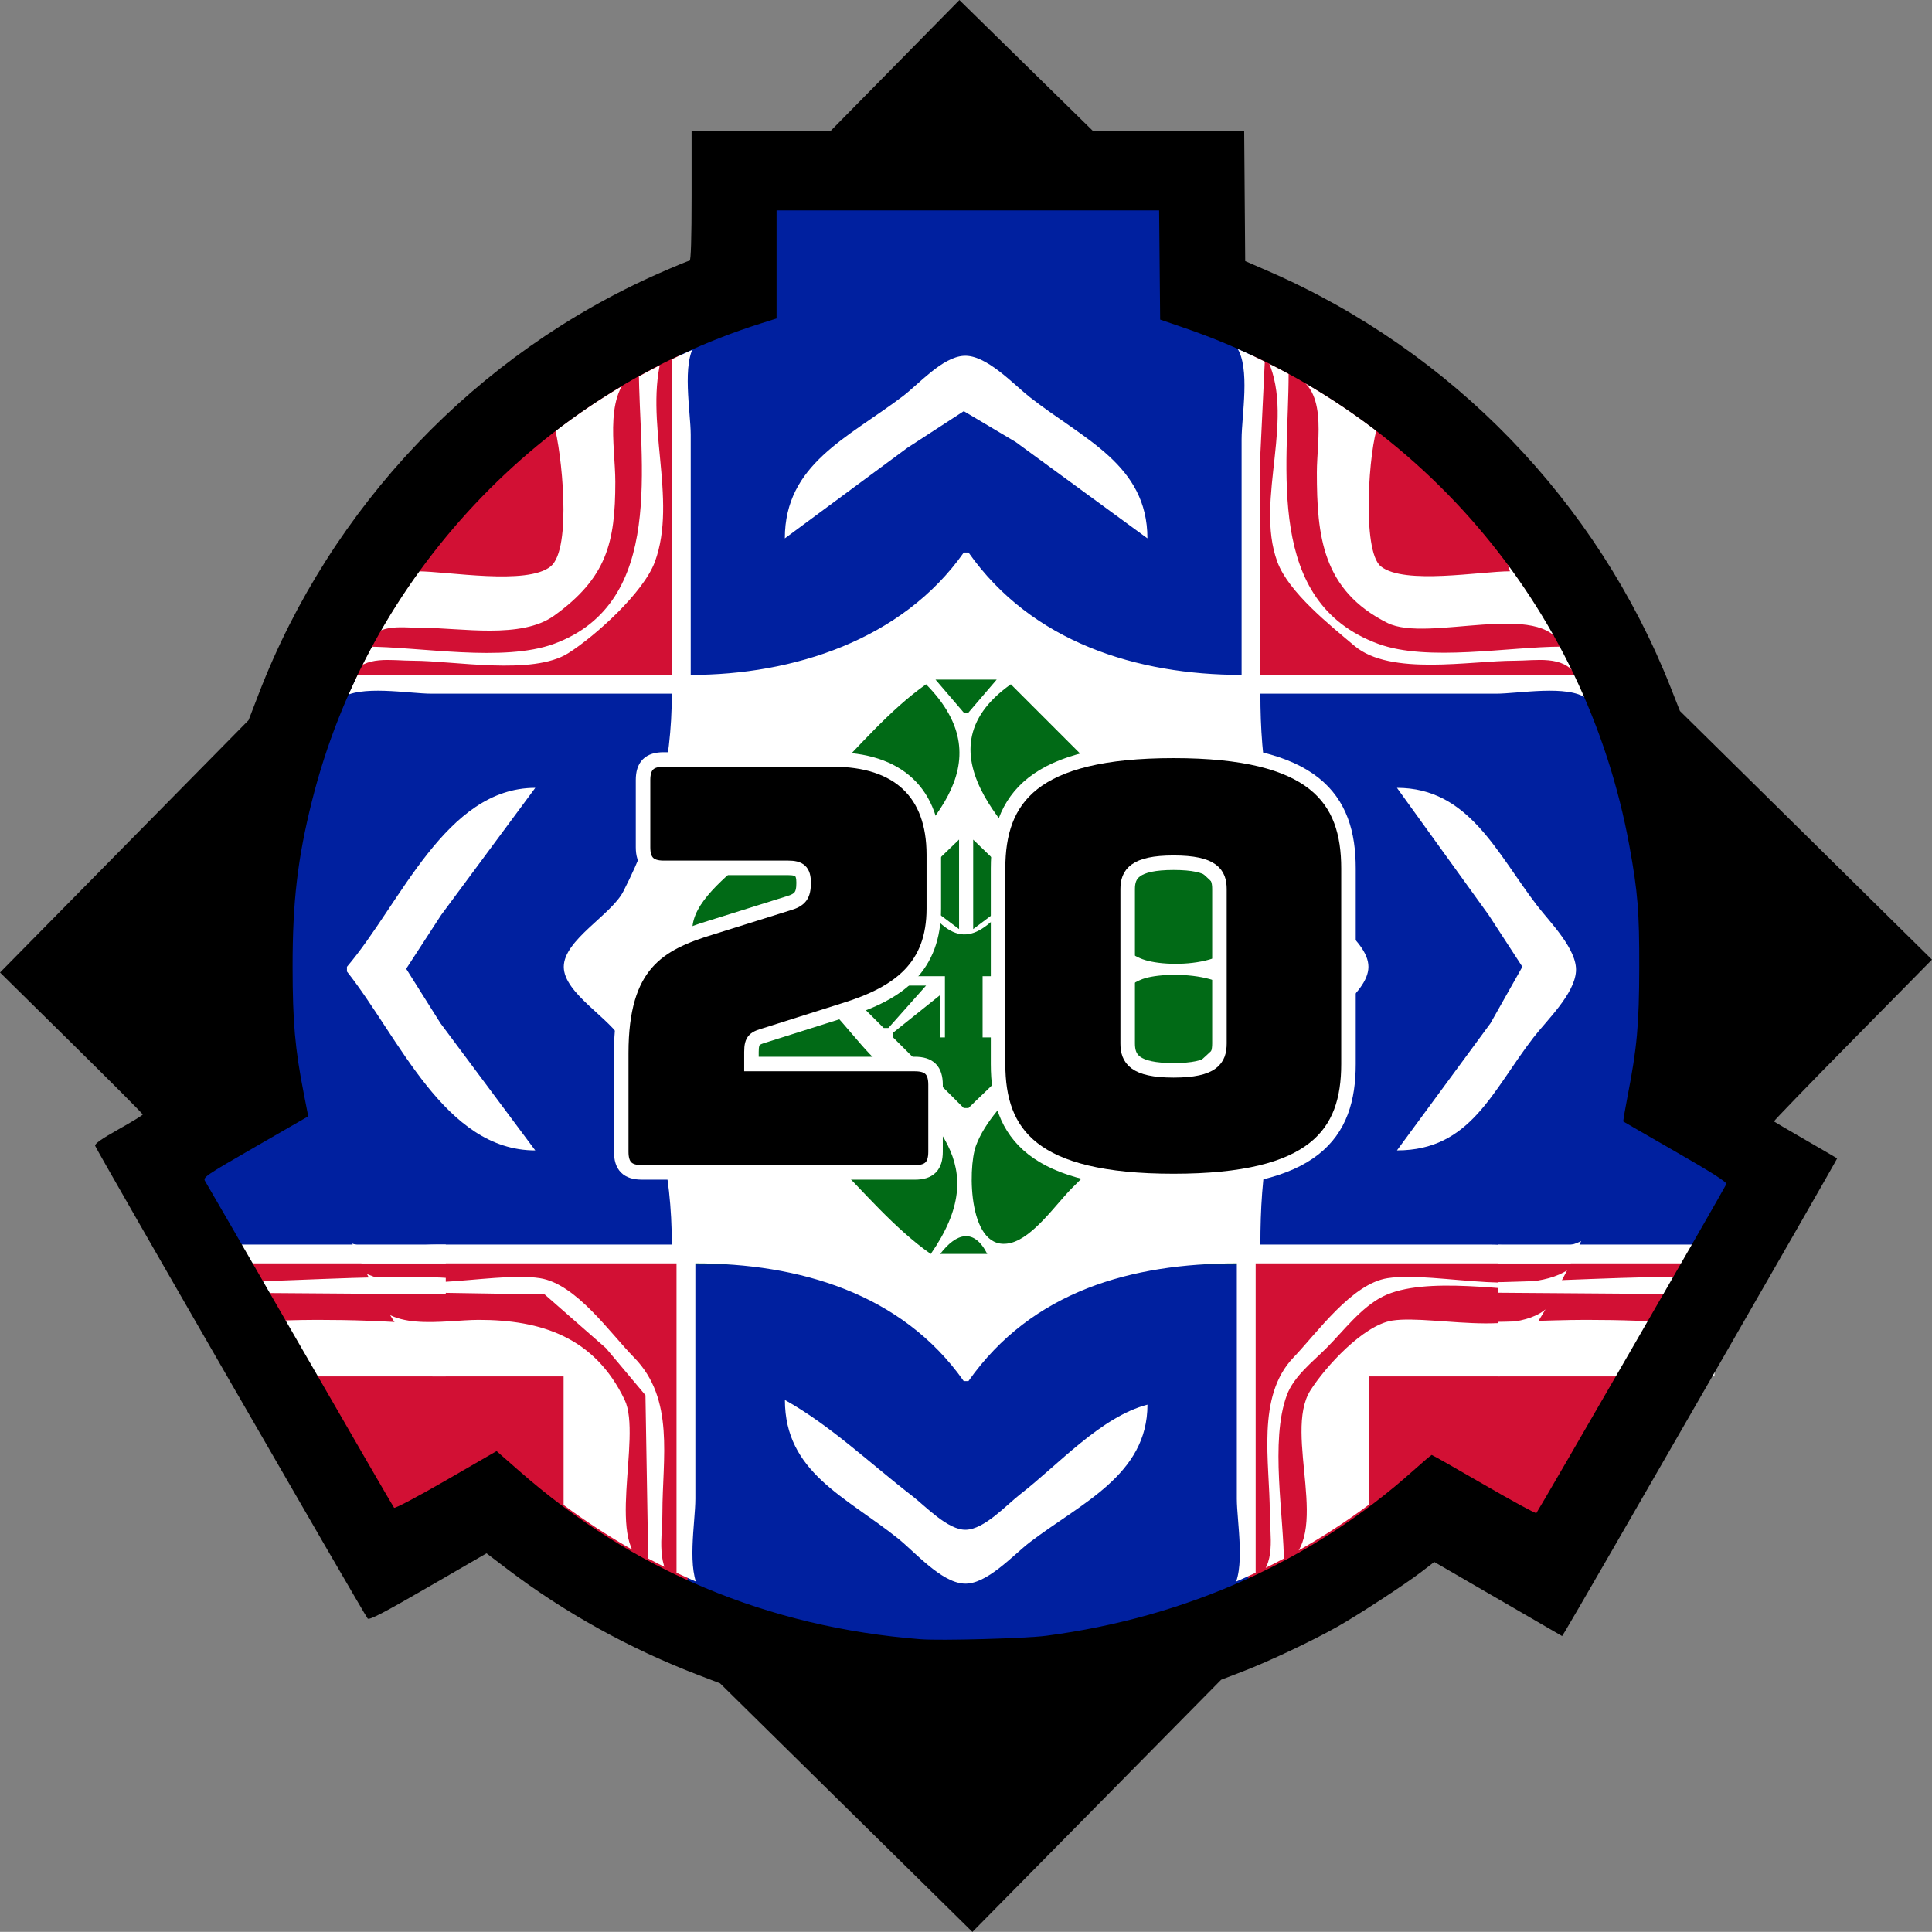 <?xml version="1.0" encoding="windows-1252"?>
<!-- Created with Inkscape (http://www.inkscape.org/) -->
<svg width="133.1mm" height="133.09mm" version="1.1" viewBox="0 0 133.1 133.09" xmlns="http://www.w3.org/2000/svg" xmlns:cc="http://creativecommons.org/ns#" xmlns:dc="http://purl.org/dc/elements/1.1/" xmlns:rdf="http://www.w3.org/1999/02/22-rdf-syntax-ns#">
 <rect x="0" y="0" width="133.1" height="133.09" fill="#808080" stroke="none"/>
 <title>Facility-20</title>
 <defs>
  <clipPath id="clipPath1753">
   <ellipse cx="-21.262" cy="199.62" rx="37.9" ry="37.818" fill="none" stroke="#f00" stroke-linecap="round" stroke-width="1.018"/>
  </clipPath>
  <clipPath id="clipPath2120">
   <rect x="-50.899" y="214.04" width="5.543" height="10.021" fill="none" stroke="#000" stroke-linecap="round" stroke-width=".373"/>
  </clipPath>
  <clipPath id="clipPath2120-9">
   <rect x="-50.899" y="214.04" width="5.543" height="10.021" fill="none" stroke="#000" stroke-linecap="round" stroke-width=".373"/>
  </clipPath>
  <clipPath id="clipPath10410">
   <path d="m-9.386 115.63c-4.603-0.833-10.621-2.846-14.797-4.95-3.451-1.738-5.917-3.398-11.449-7.708-1.258-0.98-1.378-0.954-4.802 1.053-1.931 1.132-3.724 1.84-3.983 1.573-0.593-0.61-13.622-23.097-13.607-23.485 6e-3 -0.157 1.68-1.262 3.72-2.455l3.71-2.169-0.455-2.658c-0.921-5.385-0.467-16.531 0.867-21.28 4.083-14.534 13.303-25.786 26.507-32.348 2.187-1.087 4.934-2.286 6.105-2.666l2.13-0.69v-7.863h27.829v7.852l3.919 1.498c13.88 5.304 24.563 16.604 29.624 31.336 1.87 5.442 1.925 5.859 1.939 14.688 8e-3 4.998-0.158 9.854-0.369 10.791-0.366 1.626-0.207 1.808 3.471 3.976l3.855 2.272-6.599 11.359c-3.63 6.247-6.795 11.663-7.033 12.034-0.312 0.486-1.508 0.1-4.261-1.376l-3.828-2.051-4.212 3.254c-5.106 3.945-11.885 7.311-17.955 8.915-5.054 1.335-15.808 1.917-20.325 1.099z" fill="none" stroke="#f0f" stroke-linecap="round" stroke-width="1.073"/>
  </clipPath>
  <clipPath id="clipPath10414">
   <path d="m-9.386 115.63c-4.603-0.833-10.621-2.846-14.797-4.95-3.451-1.738-5.917-3.398-11.449-7.708-1.258-0.98-1.378-0.954-4.802 1.053-1.931 1.132-3.724 1.84-3.983 1.573-0.593-0.61-13.622-23.097-13.607-23.485 6e-3 -0.157 1.68-1.262 3.72-2.455l3.71-2.169-0.455-2.658c-0.921-5.385-0.467-16.531 0.867-21.28 4.083-14.534 13.303-25.786 26.507-32.348 2.187-1.087 4.934-2.286 6.105-2.666l2.13-0.69v-7.863h27.829v7.852l3.919 1.498c13.88 5.304 24.563 16.604 29.624 31.336 1.87 5.442 1.925 5.859 1.939 14.688 8e-3 4.998-0.158 9.854-0.369 10.791-0.366 1.626-0.207 1.808 3.471 3.976l3.855 2.272-6.599 11.359c-3.63 6.247-6.795 11.663-7.033 12.034-0.312 0.486-1.508 0.1-4.261-1.376l-3.828-2.051-4.212 3.254c-5.106 3.945-11.885 7.311-17.955 8.915-5.054 1.335-15.808 1.917-20.325 1.099z" fill="none" stroke="#f0f" stroke-linecap="round" stroke-width="1.073"/>
  </clipPath>
  <clipPath id="clipPath10418">
   <path d="m-9.386 115.63c-4.603-0.833-10.621-2.846-14.797-4.95-3.451-1.738-5.917-3.398-11.449-7.708-1.258-0.98-1.378-0.954-4.802 1.053-1.931 1.132-3.724 1.84-3.983 1.573-0.593-0.61-13.622-23.097-13.607-23.485 6e-3 -0.157 1.68-1.262 3.72-2.455l3.71-2.169-0.455-2.658c-0.921-5.385-0.467-16.531 0.867-21.28 4.083-14.534 13.303-25.786 26.507-32.348 2.187-1.087 4.934-2.286 6.105-2.666l2.13-0.69v-7.863h27.829v7.852l3.919 1.498c13.88 5.304 24.563 16.604 29.624 31.336 1.87 5.442 1.925 5.859 1.939 14.688 8e-3 4.998-0.158 9.854-0.369 10.791-0.366 1.626-0.207 1.808 3.471 3.976l3.855 2.272-6.599 11.359c-3.63 6.247-6.795 11.663-7.033 12.034-0.312 0.486-1.508 0.1-4.261-1.376l-3.828-2.051-4.212 3.254c-5.106 3.945-11.885 7.311-17.955 8.915-5.054 1.335-15.808 1.917-20.325 1.099z" fill="none" stroke="#f0f" stroke-linecap="round" stroke-width="1.073"/>
  </clipPath>
  <clipPath id="clipPath10422">
   <path d="m-9.386 115.63c-4.603-0.833-10.621-2.846-14.797-4.95-3.451-1.738-5.917-3.398-11.449-7.708-1.258-0.98-1.378-0.954-4.802 1.053-1.931 1.132-3.724 1.84-3.983 1.573-0.593-0.61-13.622-23.097-13.607-23.485 6e-3 -0.157 1.68-1.262 3.72-2.455l3.71-2.169-0.455-2.658c-0.921-5.385-0.467-16.531 0.867-21.28 4.083-14.534 13.303-25.786 26.507-32.348 2.187-1.087 4.934-2.286 6.105-2.666l2.13-0.69v-7.863h27.829v7.852l3.919 1.498c13.88 5.304 24.563 16.604 29.624 31.336 1.87 5.442 1.925 5.859 1.939 14.688 8e-3 4.998-0.158 9.854-0.369 10.791-0.366 1.626-0.207 1.808 3.471 3.976l3.855 2.272-6.599 11.359c-3.63 6.247-6.795 11.663-7.033 12.034-0.312 0.486-1.508 0.1-4.261-1.376l-3.828-2.051-4.212 3.254c-5.106 3.945-11.885 7.311-17.955 8.915-5.054 1.335-15.808 1.917-20.325 1.099z" fill="none" stroke="#f0f" stroke-linecap="round" stroke-width="1.073"/>
  </clipPath>
 </defs>
 <g transform="translate(68.068 -.059)">
  <path d="m-9.241 116.41c-4.603-0.833-10.621-2.846-14.797-4.95-3.451-1.738-5.917-3.398-11.449-7.708-1.258-0.98-1.378-0.954-4.802 1.053-1.931 1.132-3.724 1.84-3.983 1.573-0.593-0.61-13.622-23.097-13.607-23.485 6e-3 -0.157 1.68-1.262 3.72-2.455l3.71-2.169-0.455-2.658c-0.921-5.385-0.467-16.531 0.867-21.28 4.083-14.534 13.303-25.786 26.507-32.348 2.187-1.087 4.934-2.286 6.105-2.666l2.13-0.69v-7.863h27.829v7.852l3.919 1.498c13.88 5.304 24.563 16.604 29.624 31.336 1.87 5.442 1.925 5.859 1.939 14.688 8e-3 4.998-0.158 9.854-0.369 10.791-0.366 1.626-0.207 1.808 3.471 3.976l3.855 2.272-6.599 11.359c-3.63 6.247-6.795 11.663-7.033 12.034-0.312 0.486-1.508 0.1-4.261-1.376l-3.828-2.051-4.212 3.254c-5.106 3.945-11.885 7.311-17.955 8.915-5.054 1.335-15.808 1.917-20.325 1.099z" fill="#00209f"/>
  <rect x="-21.791" y="46.61" width="38.935" height="40.559" fill="#016a16"/>
  <g fill="#d21034">
   <rect x="-46.504" y="22.393" width="25.224" height="24.459" clip-path="url(#clipPath10422)"/>
   <rect x="18.237" y="22.682" width="25.224" height="24.459" clip-path="url(#clipPath10418)"/>
   <rect x="17.928" y="86.641" width="33.801" height="24.459" clip-path="url(#clipPath10414)"/>
   <rect x="-54.499" y="86.641" width="33.801" height="24.459" clip-path="url(#clipPath10410)"/>
  </g>
  <g fill="#fff">
   <path transform="matrix(1.226 0 0 1.226 24.555 -178.2)" d="m-24.035 158.3c-9.192 1.207-17.472 3.76-24.606 10.018-19.767 17.338-18.592 49.661 2.91 65.123 3.74 2.689 7.993 4.853 12.435 6.126 5.569 1.596 11.458 2.067 17.198 1.36 19.792-2.438 35.366-19.456 36.238-39.347 1.016-23.201-19.906-46.466-44.175-43.279m18.256 25.023c-5.874 0-11.789-1.829-15.346-6.879h-0.265c-3.47 4.925-9.593 6.879-15.346 6.879v-13.494c0-1.276-0.522-4.048 0.272-5.106 0.882-1.176 3.925-1.58 5.284-1.96 5.954-1.667 12.79-1.709 18.785-0.217 1.581 0.393 5.396 0.941 6.343 2.366 0.777 1.17 0.272 3.82 0.272 5.181v13.229m-25.665-7.673 6.879-5.083 3.175-2.063 2.91 1.728 7.408 5.417c0-4.141-3.6-5.569-6.615-7.938-0.916-0.72-2.447-2.396-3.704-2.318-1.213 0.075-2.519 1.586-3.44 2.283-3.08 2.333-6.615 3.813-6.615 7.972m-6.35-10.319v17.992h-17.992c0.725-1.118 2.23-0.794 3.44-0.794 2.322 0 6.729 0.84 8.731-0.424 1.532-0.967 4.233-3.413 4.867-5.132 1.3-3.527-0.651-8.006 0.424-11.642h0.529m33.338 0c1.828 3.426-0.623 8.085 0.689 11.642 0.632 1.714 2.966 3.565 4.338 4.723 2.014 1.701 6.481 0.833 8.996 0.833 1.21 0 2.715-0.325 3.44 0.794h-17.727v-12.435l0.265-5.556m-35.19 0.794c0 5.204 1.555 13.122-4.763 15.451-2.855 1.052-7.54 0.16-10.583 0.16 0.548-1.363 1.896-1.058 3.175-1.058 2.173 0 5.559 0.648 7.404-0.68 2.952-2.124 3.443-4.099 3.443-7.522 0-2.045-0.722-5.203 1.323-6.35m51.858 15.61c-2.971 0-7.531 0.868-10.319-0.16-6.394-2.357-5.027-9.903-5.027-15.186 2.275 0.66 1.587 3.659 1.587 5.556 0 3.557 0.303 6.626 3.969 8.459 2.268 1.134 8.722-1.327 9.79 1.33m-56.621-12.435c0.409 1.384 1.033 6.935-0.196 7.93-1.325 1.072-5.794 0.272-7.476 0.272 0.831-3.196 4.91-6.606 7.673-8.202m46.302 0c2.566 2.082 6.536 4.848 7.408 8.202-1.657 0-5.93 0.772-7.249-0.272-1.103-0.874-0.667-6.72-0.16-7.93m-21.431 14.288-1.587 1.852h-0.265l-1.587-1.852h3.44m-3.969 0.265c4.481 4.534-0.044 8.246-3.44 11.642-1.203 1.203-2.601 3.207-4.233 3.809-1.492 0.55-6.117 0.391-5.381-2.222 0.424-1.504 2.461-2.9 3.529-3.969l3.969-3.969c1.782-1.782 3.493-3.838 5.556-5.292m4.763 0 9.26 9.26c1.068 1.068 3.105 2.464 3.529 3.969 0.736 2.612-3.889 2.772-5.381 2.222-1.541-0.568-2.835-2.411-3.969-3.545-3.059-3.059-8.951-8.01-3.44-11.906m-19.05 0.529c0 4-0.879 7.511-2.726 11.112-0.677 1.321-3.345 2.724-3.345 4.233s2.667 2.912 3.345 4.233c1.902 3.71 2.726 7.261 2.726 11.377h-13.229c-1.361 0-4.011 0.505-5.181-0.272-1.425-0.947-1.973-4.761-2.366-6.343-1.492-5.995-1.45-12.832 0.217-18.785 0.381-1.359 0.784-4.403 1.96-5.284 1.058-0.794 3.83-0.272 5.106-0.272h13.494m33.073 30.956c0-4.005 0.446-7.519 2.418-11.112 0.746-1.361 3.653-2.913 3.653-4.498s-2.906-3.137-3.653-4.498c-1.918-3.496-2.418-6.947-2.418-10.848h13.229c1.276 0 4.048-0.522 5.106 0.272 1.175 0.882 1.58 3.925 1.96 5.284 1.675 5.983 1.716 12.761 0.217 18.785-0.393 1.581-0.941 5.396-2.366 6.343-1.17 0.777-3.82 0.272-5.181 0.272h-12.965m-51.329-15.61v0.265c2.938 3.704 5.491 10.054 10.583 10.054l-5.325-7.144-1.929-3.063 1.966-3.023 5.289-7.144c-5.04 0-7.569 6.521-10.583 10.054m59.002-10.054 5.153 7.144 1.894 2.91-1.792 3.175-5.255 7.144c4.135 0 5.341-3.329 7.676-6.35 0.75-0.97 2.291-2.42 2.383-3.704 0.088-1.24-1.48-2.786-2.184-3.704-2.285-2.981-3.848-6.615-7.875-6.615m-24.606 2.91v5.027l-2.117-1.587c1.902 2.7 3.103 2.325 5.027 0l-2.117 1.587v-5.027l7.408 7.144v0.265c-2.192 2.192-3.451 3.974-5.556 0.794h2.381v-0.529h-3.704v3.44h0.529v-2.381c4.027 1.879 0.696 4.331-1.323 6.35h-0.265l-3.969-3.969v-0.265l2.646-2.117v2.381h0.265v-3.44h-3.44v0.529h2.381l-2.117 2.381h-0.265l-3.175-3.175v-0.265l7.408-7.144m-14.817 6.35 0.794 0.794v0.265l-1.058 0.794 0.265-1.852m30.692 0.265v1.323l-1.058-0.529 1.058-0.794m-17.463 16.669c-2.063-1.454-3.774-3.509-5.556-5.292l-3.969-3.969c-1.077-1.077-3.439-2.683-3.77-4.233-0.514-2.405 3.904-2.45 5.282-1.981 1.748 0.596 3.335 2.93 4.573 4.226 3.568 3.735 6.971 6.149 3.44 11.248m11.906-15.451c1.384-0.51 6.338-0.365 5.269 2.222-0.504 1.22-1.973 2.261-2.888 3.175l-6.35 6.35c-0.893 0.893-2.17 2.766-3.44 3.083-2.392 0.597-2.435-4.168-1.957-5.465 0.963-2.612 4.77-5.196 6.72-7.144 0.777-0.776 1.586-1.831 2.646-2.222m-8.731 15.451h-2.646c0.907-1.186 1.901-1.471 2.646 0m-17.462 0.529v17.992c-1.188-0.857-0.794-2.635-0.794-3.969 0-3.071 0.706-6.392-1.589-8.731-1.368-1.394-3.261-4.143-5.29-4.459-2.804-0.436-8.498 1.296-10.583-0.833h18.256m16.14 6.615h0.265c3.579-5.082 9.202-6.615 15.081-6.615v13.229c0 1.276 0.522 4.048-0.272 5.106-0.882 1.176-3.925 1.58-5.284 1.96-5.863 1.641-12.332 1.642-18.256 0.339-1.556-0.342-5.384-0.883-6.343-2.248-0.787-1.12-0.272-3.833-0.272-5.157v-13.229c5.768 0 11.584 1.65 15.081 6.615m34.396-6.615c-2.085 2.129-7.779 0.397-10.583 0.833-2.011 0.313-3.947 3.058-5.287 4.459-2.099 2.194-1.328 5.884-1.328 8.731 0 1.254 0.371 2.949-0.794 3.704v-17.727h17.992m-52.123 16.933c-2.511-0.833-0.33-7.174-1.326-9.26-1.685-3.526-4.693-4.498-8.199-4.498-1.966 0-5.399 0.777-6.085-1.587l9.79 0.16 3.44 3.015 2.222 2.646 0.16 9.525m51.065-15.346c-0.86 2.965-6.851 1.252-9.26 1.627-1.62 0.252-3.757 2.592-4.603 3.93-1.553 2.458 1.3 8.255-1.482 9.79 0-2.753-0.793-6.939 0.16-9.525 0.391-1.06 1.445-1.869 2.222-2.646 0.956-0.957 1.948-2.289 3.175-2.903 2.384-1.192 7.138-0.272 9.79-0.272m-55.827 4.763v7.673c-3.117-1.32-6.267-4.78-7.938-7.673h7.938m52.917 0c-1.754 3.037-4.712 5.821-7.673 7.673v-7.673h7.673m-40.481 1.323c0 4.064 3.403 5.422 6.35 7.779 0.958 0.766 2.415 2.46 3.704 2.542 1.271 0.08 2.77-1.606 3.704-2.321 2.891-2.21 6.614-3.789 6.615-7.735-2.618 0.681-5.03 3.396-7.144 5.03-0.781 0.604-2.013 1.975-3.063 2-1.009 0.024-2.276-1.335-3.023-1.91-2.329-1.794-4.575-3.949-7.144-5.384z" clip-path="url(#clipPath1753)"/>
   <path transform="matrix(2.693 0 0 1.226 84.786 -178.2)" d="m-24.035 158.3c-9.192 1.207-17.472 3.76-24.606 10.018-19.767 17.338-18.592 49.661 2.91 65.123 3.74 2.689 7.993 4.853 12.435 6.126 5.569 1.596 11.458 2.067 17.198 1.36 19.792-2.438 35.366-19.456 36.238-39.347 1.016-23.201-19.906-46.466-44.175-43.279m18.256 25.023c-5.874 0-11.789-1.829-15.346-6.879h-0.265c-3.47 4.925-9.593 6.879-15.346 6.879v-13.494c0-1.276-0.522-4.048 0.272-5.106 0.882-1.176 3.925-1.58 5.284-1.96 5.954-1.667 12.79-1.709 18.785-0.217 1.581 0.393 5.396 0.941 6.343 2.366 0.777 1.17 0.272 3.82 0.272 5.181v13.229m-25.665-7.673 6.879-5.083 3.175-2.063 2.91 1.728 7.408 5.417c0-4.141-3.6-5.569-6.615-7.938-0.916-0.72-2.447-2.396-3.704-2.318-1.213 0.075-2.519 1.586-3.44 2.283-3.08 2.333-6.615 3.813-6.615 7.972m-6.35-10.319v17.992h-17.992c0.725-1.118 2.23-0.794 3.44-0.794 2.322 0 6.729 0.84 8.731-0.424 1.532-0.967 4.233-3.413 4.867-5.132 1.3-3.527-0.651-8.006 0.424-11.642h0.529m33.338 0c1.828 3.426-0.623 8.085 0.689 11.642 0.632 1.714 2.966 3.565 4.338 4.723 2.014 1.701 6.481 0.833 8.996 0.833 1.21 0 2.715-0.325 3.44 0.794h-17.727v-12.435l0.265-5.556m-35.19 0.794c0 5.204 1.555 13.122-4.763 15.451-2.855 1.052-7.54 0.16-10.583 0.16 0.548-1.363 1.896-1.058 3.175-1.058 2.173 0 5.559 0.648 7.404-0.68 2.952-2.124 3.443-4.099 3.443-7.522 0-2.045-0.722-5.203 1.323-6.35m51.858 15.61c-2.971 0-7.531 0.868-10.319-0.16-6.394-2.357-5.027-9.903-5.027-15.186 2.275 0.66 1.587 3.659 1.587 5.556 0 3.557 0.303 6.626 3.969 8.459 2.268 1.134 8.722-1.327 9.79 1.33m-56.621-12.435c0.409 1.384 1.033 6.935-0.196 7.93-1.325 1.072-5.794 0.272-7.476 0.272 0.831-3.196 4.91-6.606 7.673-8.202m46.302 0c2.566 2.082 6.536 4.848 7.408 8.202-1.657 0-5.93 0.772-7.249-0.272-1.103-0.874-0.667-6.72-0.16-7.93m-21.431 14.288-1.587 1.852h-0.265l-1.587-1.852h3.44m-3.969 0.265c4.481 4.534-0.044 8.246-3.44 11.642-1.203 1.203-2.601 3.207-4.233 3.809-1.492 0.55-6.117 0.391-5.381-2.222 0.424-1.504 2.461-2.9 3.529-3.969l3.969-3.969c1.782-1.782 3.493-3.838 5.556-5.292m4.763 0 9.26 9.26c1.068 1.068 3.105 2.464 3.529 3.969 0.736 2.612-3.889 2.772-5.381 2.222-1.541-0.568-2.835-2.411-3.969-3.545-3.059-3.059-8.951-8.01-3.44-11.906m-19.05 0.529c0 4-0.879 7.511-2.726 11.112-0.677 1.321-3.345 2.724-3.345 4.233s2.667 2.912 3.345 4.233c1.902 3.71 2.726 7.261 2.726 11.377h-13.229c-1.361 0-4.011 0.505-5.181-0.272-1.425-0.947-1.973-4.761-2.366-6.343-1.492-5.995-1.45-12.832 0.217-18.785 0.381-1.359 0.784-4.403 1.96-5.284 1.058-0.794 3.83-0.272 5.106-0.272h13.494m33.073 30.956c0-4.005 0.446-7.519 2.418-11.112 0.746-1.361 3.653-2.913 3.653-4.498s-2.906-3.137-3.653-4.498c-1.918-3.496-2.418-6.947-2.418-10.848h13.229c1.276 0 4.048-0.522 5.106 0.272 1.175 0.882 1.58 3.925 1.96 5.284 1.675 5.983 1.716 12.761 0.217 18.785-0.393 1.581-0.941 5.396-2.366 6.343-1.17 0.777-3.82 0.272-5.181 0.272h-12.965m-51.329-15.61v0.265c2.938 3.704 5.491 10.054 10.583 10.054l-5.325-7.144-1.929-3.063 1.966-3.023 5.289-7.144c-5.04 0-7.569 6.521-10.583 10.054m59.002-10.054 5.153 7.144 1.894 2.91-1.792 3.175-5.255 7.144c4.135 0 5.341-3.329 7.676-6.35 0.75-0.97 2.291-2.42 2.383-3.704 0.088-1.24-1.48-2.786-2.184-3.704-2.285-2.981-3.848-6.615-7.875-6.615m-24.606 2.91v5.027l-2.117-1.587c1.902 2.7 3.103 2.325 5.027 0l-2.117 1.587v-5.027l7.408 7.144v0.265c-2.192 2.192-3.451 3.974-5.556 0.794h2.381v-0.529h-3.704v3.44h0.529v-2.381c4.027 1.879 0.696 4.331-1.323 6.35h-0.265l-3.969-3.969v-0.265l2.646-2.117v2.381h0.265v-3.44h-3.44v0.529h2.381l-2.117 2.381h-0.265l-3.175-3.175v-0.265l7.408-7.144m-14.817 6.35 0.794 0.794v0.265l-1.058 0.794 0.265-1.852m30.692 0.265v1.323l-1.058-0.529 1.058-0.794m-17.463 16.669c-2.063-1.454-3.774-3.509-5.556-5.292l-3.969-3.969c-1.077-1.077-3.439-2.683-3.77-4.233-0.514-2.405 3.904-2.45 5.282-1.981 1.748 0.596 3.335 2.93 4.573 4.226 3.568 3.735 6.971 6.149 3.44 11.248m11.906-15.451c1.384-0.51 6.338-0.365 5.269 2.222-0.504 1.22-1.973 2.261-2.888 3.175l-6.35 6.35c-0.893 0.893-2.17 2.766-3.44 3.083-2.392 0.597-2.435-4.168-1.957-5.465 0.963-2.612 4.77-5.196 6.72-7.144 0.777-0.776 1.586-1.831 2.646-2.222m-8.731 15.451h-2.646c0.907-1.186 1.901-1.471 2.646 0m-17.462 0.529v17.992c-1.188-0.857-0.794-2.635-0.794-3.969 0-3.071 0.706-6.392-1.589-8.731-1.368-1.394-3.261-4.143-5.29-4.459-2.804-0.436-8.498 1.296-10.583-0.833h18.256m16.14 6.615h0.265c3.579-5.082 9.202-6.615 15.081-6.615v13.229c0 1.276 0.522 4.048-0.272 5.106-0.882 1.176-3.925 1.58-5.284 1.96-5.863 1.641-12.332 1.642-18.256 0.339-1.556-0.342-5.384-0.883-6.343-2.248-0.787-1.12-0.272-3.833-0.272-5.157v-13.229c5.768 0 11.584 1.65 15.081 6.615m34.396-6.615c-2.085 2.129-7.779 0.397-10.583 0.833-2.011 0.313-3.947 3.058-5.287 4.459-2.099 2.194-1.328 5.884-1.328 8.731 0 1.254 0.371 2.949-0.794 3.704v-17.727h17.992m-52.123 16.933c-2.511-0.833-0.33-7.174-1.326-9.26-1.685-3.526-4.693-4.498-8.199-4.498-1.966 0-5.399 0.777-6.085-1.587l9.79 0.16 3.44 3.015 2.222 2.646 0.16 9.525m51.065-15.346c-0.86 2.965-6.851 1.252-9.26 1.627-1.62 0.252-3.757 2.592-4.603 3.93-1.553 2.458 1.3 8.255-1.482 9.79 0-2.753-0.793-6.939 0.16-9.525 0.391-1.06 1.445-1.869 2.222-2.646 0.956-0.957 1.948-2.289 3.175-2.903 2.384-1.192 7.138-0.272 9.79-0.272m-55.827 4.763v7.673c-3.117-1.32-6.267-4.78-7.938-7.673h7.938m52.917 0c-1.754 3.037-4.712 5.821-7.673 7.673v-7.673h7.673m-40.481 1.323c0 4.064 3.403 5.422 6.35 7.779 0.958 0.766 2.415 2.46 3.704 2.542 1.271 0.08 2.77-1.606 3.704-2.321 2.891-2.21 6.614-3.789 6.615-7.735-2.618 0.681-5.03 3.396-7.144 5.03-0.781 0.604-2.013 1.975-3.063 2-1.009 0.024-2.276-1.335-3.023-1.91-2.329-1.794-4.575-3.949-7.144-5.384z" clip-path="url(#clipPath2120)"/>
   <path transform="matrix(2.693 0 0 1.226 172.19 -178.2)" d="m-24.035 158.3c-9.192 1.207-17.472 3.76-24.606 10.018-19.767 17.338-18.592 49.661 2.91 65.123 3.74 2.689 7.993 4.853 12.435 6.126 5.569 1.596 11.458 2.067 17.198 1.36 19.792-2.438 35.366-19.456 36.238-39.347 1.016-23.201-19.906-46.466-44.175-43.279m18.256 25.023c-5.874 0-11.789-1.829-15.346-6.879h-0.265c-3.47 4.925-9.593 6.879-15.346 6.879v-13.494c0-1.276-0.522-4.048 0.272-5.106 0.882-1.176 3.925-1.58 5.284-1.96 5.954-1.667 12.79-1.709 18.785-0.217 1.581 0.393 5.396 0.941 6.343 2.366 0.777 1.17 0.272 3.82 0.272 5.181v13.229m-25.665-7.673 6.879-5.083 3.175-2.063 2.91 1.728 7.408 5.417c0-4.141-3.6-5.569-6.615-7.938-0.916-0.72-2.447-2.396-3.704-2.318-1.213 0.075-2.519 1.586-3.44 2.283-3.08 2.333-6.615 3.813-6.615 7.972m-6.35-10.319v17.992h-17.992c0.725-1.118 2.23-0.794 3.44-0.794 2.322 0 6.729 0.84 8.731-0.424 1.532-0.967 4.233-3.413 4.867-5.132 1.3-3.527-0.651-8.006 0.424-11.642h0.529m33.338 0c1.828 3.426-0.623 8.085 0.689 11.642 0.632 1.714 2.966 3.565 4.338 4.723 2.014 1.701 6.481 0.833 8.996 0.833 1.21 0 2.715-0.325 3.44 0.794h-17.727v-12.435l0.265-5.556m-35.19 0.794c0 5.204 1.555 13.122-4.763 15.451-2.855 1.052-7.54 0.16-10.583 0.16 0.548-1.363 1.896-1.058 3.175-1.058 2.173 0 5.559 0.648 7.404-0.68 2.952-2.124 3.443-4.099 3.443-7.522 0-2.045-0.722-5.203 1.323-6.35m51.858 15.61c-2.971 0-7.531 0.868-10.319-0.16-6.394-2.357-5.027-9.903-5.027-15.186 2.275 0.66 1.587 3.659 1.587 5.556 0 3.557 0.303 6.626 3.969 8.459 2.268 1.134 8.722-1.327 9.79 1.33m-56.621-12.435c0.409 1.384 1.033 6.935-0.196 7.93-1.325 1.072-5.794 0.272-7.476 0.272 0.831-3.196 4.91-6.606 7.673-8.202m46.302 0c2.566 2.082 6.536 4.848 7.408 8.202-1.657 0-5.93 0.772-7.249-0.272-1.103-0.874-0.667-6.72-0.16-7.93m-21.431 14.288-1.587 1.852h-0.265l-1.587-1.852h3.44m-3.969 0.265c4.481 4.534-0.044 8.246-3.44 11.642-1.203 1.203-2.601 3.207-4.233 3.809-1.492 0.55-6.117 0.391-5.381-2.222 0.424-1.504 2.461-2.9 3.529-3.969l3.969-3.969c1.782-1.782 3.493-3.838 5.556-5.292m4.763 0 9.26 9.26c1.068 1.068 3.105 2.464 3.529 3.969 0.736 2.612-3.889 2.772-5.381 2.222-1.541-0.568-2.835-2.411-3.969-3.545-3.059-3.059-8.951-8.01-3.44-11.906m-19.05 0.529c0 4-0.879 7.511-2.726 11.112-0.677 1.321-3.345 2.724-3.345 4.233s2.667 2.912 3.345 4.233c1.902 3.71 2.726 7.261 2.726 11.377h-13.229c-1.361 0-4.011 0.505-5.181-0.272-1.425-0.947-1.973-4.761-2.366-6.343-1.492-5.995-1.45-12.832 0.217-18.785 0.381-1.359 0.784-4.403 1.96-5.284 1.058-0.794 3.83-0.272 5.106-0.272h13.494m33.073 30.956c0-4.005 0.446-7.519 2.418-11.112 0.746-1.361 3.653-2.913 3.653-4.498s-2.906-3.137-3.653-4.498c-1.918-3.496-2.418-6.947-2.418-10.848h13.229c1.276 0 4.048-0.522 5.106 0.272 1.175 0.882 1.58 3.925 1.96 5.284 1.675 5.983 1.716 12.761 0.217 18.785-0.393 1.581-0.941 5.396-2.366 6.343-1.17 0.777-3.82 0.272-5.181 0.272h-12.965m-51.329-15.61v0.265c2.938 3.704 5.491 10.054 10.583 10.054l-5.325-7.144-1.929-3.063 1.966-3.023 5.289-7.144c-5.04 0-7.569 6.521-10.583 10.054m59.002-10.054 5.153 7.144 1.894 2.91-1.792 3.175-5.255 7.144c4.135 0 5.341-3.329 7.676-6.35 0.75-0.97 2.291-2.42 2.383-3.704 0.088-1.24-1.48-2.786-2.184-3.704-2.285-2.981-3.848-6.615-7.875-6.615m-24.606 2.91v5.027l-2.117-1.587c1.902 2.7 3.103 2.325 5.027 0l-2.117 1.587v-5.027l7.408 7.144v0.265c-2.192 2.192-3.451 3.974-5.556 0.794h2.381v-0.529h-3.704v3.44h0.529v-2.381c4.027 1.879 0.696 4.331-1.323 6.35h-0.265l-3.969-3.969v-0.265l2.646-2.117v2.381h0.265v-3.44h-3.44v0.529h2.381l-2.117 2.381h-0.265l-3.175-3.175v-0.265l7.408-7.144m-14.817 6.35 0.794 0.794v0.265l-1.058 0.794 0.265-1.852m30.692 0.265v1.323l-1.058-0.529 1.058-0.794m-17.463 16.669c-2.063-1.454-3.774-3.509-5.556-5.292l-3.969-3.969c-1.077-1.077-3.439-2.683-3.77-4.233-0.514-2.405 3.904-2.45 5.282-1.981 1.748 0.596 3.335 2.93 4.573 4.226 3.568 3.735 6.971 6.149 3.44 11.248m11.906-15.451c1.384-0.51 6.338-0.365 5.269 2.222-0.504 1.22-1.973 2.261-2.888 3.175l-6.35 6.35c-0.893 0.893-2.17 2.766-3.44 3.083-2.392 0.597-2.435-4.168-1.957-5.465 0.963-2.612 4.77-5.196 6.72-7.144 0.777-0.776 1.586-1.831 2.646-2.222m-8.731 15.451h-2.646c0.907-1.186 1.901-1.471 2.646 0m-17.462 0.529v17.992c-1.188-0.857-0.794-2.635-0.794-3.969 0-3.071 0.706-6.392-1.589-8.731-1.368-1.394-3.261-4.143-5.29-4.459-2.804-0.436-8.498 1.296-10.583-0.833h18.256m16.14 6.615h0.265c3.579-5.082 9.202-6.615 15.081-6.615v13.229c0 1.276 0.522 4.048-0.272 5.106-0.882 1.176-3.925 1.58-5.284 1.96-5.863 1.641-12.332 1.642-18.256 0.339-1.556-0.342-5.384-0.883-6.343-2.248-0.787-1.12-0.272-3.833-0.272-5.157v-13.229c5.768 0 11.584 1.65 15.081 6.615m34.396-6.615c-2.085 2.129-7.779 0.397-10.583 0.833-2.011 0.313-3.947 3.058-5.287 4.459-2.099 2.194-1.328 5.884-1.328 8.731 0 1.254 0.371 2.949-0.794 3.704v-17.727h17.992m-52.123 16.933c-2.511-0.833-0.33-7.174-1.326-9.26-1.685-3.526-4.693-4.498-8.199-4.498-1.966 0-5.399 0.777-6.085-1.587l9.79 0.16 3.44 3.015 2.222 2.646 0.16 9.525m51.065-15.346c-0.86 2.965-6.851 1.252-9.26 1.627-1.62 0.252-3.757 2.592-4.603 3.93-1.553 2.458 1.3 8.255-1.482 9.79 0-2.753-0.793-6.939 0.16-9.525 0.391-1.06 1.445-1.869 2.222-2.646 0.956-0.957 1.948-2.289 3.175-2.903 2.384-1.192 7.138-0.272 9.79-0.272m-55.827 4.763v7.673c-3.117-1.32-6.267-4.78-7.938-7.673h7.938m52.917 0c-1.754 3.037-4.712 5.821-7.673 7.673v-7.673h7.673m-40.481 1.323c0 4.064 3.403 5.422 6.35 7.779 0.958 0.766 2.415 2.46 3.704 2.542 1.271 0.08 2.77-1.606 3.704-2.321 2.891-2.21 6.614-3.789 6.615-7.735-2.618 0.681-5.03 3.396-7.144 5.03-0.781 0.604-2.013 1.975-3.063 2-1.009 0.024-2.276-1.335-3.023-1.91-2.329-1.794-4.575-3.949-7.144-5.384z" clip-path="url(#clipPath2120-9)"/>
  </g>
  <g stroke="#fff" aria-label="20">
   <path d="m-5.038 80.829c0.988 0 1.422-0.435 1.422-1.422v-4.623c0-0.988-0.435-1.422-1.422-1.422h-11.261v-0.83c0-0.869 0.237-0.948 1.027-1.185l5.373-1.699c3.833-1.185 6.164-3.003 6.164-6.994v-3.714c0-4.267-2.45-6.559-6.954-6.559h-11.656c-0.988 0-1.422 0.435-1.422 1.422v4.623c0 0.988 0.435 1.422 1.422 1.422h8.574c0.79 0 1.067 0.237 1.067 1.027 0 0.869-0.237 1.185-1.067 1.422l-5.295 1.659c-3.635 1.106-6.203 2.529-6.203 8.653v6.796c0 0.988 0.435 1.422 1.422 1.422z"/>
   <path d="m24.832 73.361v-13.473c0-4.82-2.331-8.1-12.051-8.1-9.72 0-12.09 3.279-12.09 8.1v13.473c0 4.82 2.371 8.06 12.09 8.06 9.72 0 12.051-3.24 12.051-8.06zm-15.212-1.422v-10.628c0-1.027 0.474-1.817 3.161-1.817 2.726 0 3.161 0.79 3.161 1.817v10.628c0 1.067-0.435 1.857-3.161 1.857-2.687 0-3.161-0.79-3.161-1.857z"/>
  </g>
  <path d="m-9.77 124.59-8.694-8.565-1.479-0.565c-4.731-1.808-9.24-4.306-13.168-7.295l-1.439-1.095-4.019 2.327c-3.065 1.774-4.055 2.289-4.168 2.168-0.216-0.231-18.719-32.327-18.777-32.57-0.034-0.143 0.452-0.485 1.615-1.137 0.914-0.513 1.664-0.971 1.665-1.019 0.002-0.048-2.21-2.268-4.915-4.934l-4.918-4.848 17.123-17.382 0.7-1.817c4.968-12.899 14.989-23.424 27.588-28.975 1.08-0.476 2.024-0.865 2.098-0.865 0.088 0 0.135-1.538 0.135-4.46v-4.46h9.559l8.892-9.036 9.216 9.036h10.403l0.07 8.948 1.597 0.695c12.643 5.504 22.654 15.862 27.708 28.667l0.645 1.634 2.331 2.298c1.282 1.264 5.188 5.118 8.681 8.565l6.35 6.266-5.468 5.549c-3.008 3.052-5.446 5.57-5.418 5.597 0.028 0.026 1.009 0.601 2.18 1.278 1.171 0.676 2.15 1.247 2.175 1.268 0.037 0.031-17.991 31.366-18.732 32.558l-0.217 0.35-8.806-5.105-0.856 0.657c-1.154 0.886-4.301 2.944-5.811 3.8-1.69 0.958-4.731 2.396-6.523 3.084l-1.494 0.574-2.306 2.338c-1.268 1.286-5.124 5.195-8.568 8.687l-6.262 6.348zm13.775-11.839c9.694-1.276 18.36-5.176 25.294-11.381 0.659-0.59 1.229-1.074 1.267-1.076 0.038-3e-3 1.655 0.915 3.594 2.039s3.566 2.008 3.615 1.964c0.107-0.095 12.988-22.398 13.09-22.664 0.049-0.128-1.008-0.803-3.493-2.23-1.96-1.126-3.582-2.062-3.604-2.081-0.022-0.019 0.111-0.812 0.296-1.762 0.646-3.315 0.791-4.908 0.8-8.818 9e-3 -3.868-0.101-5.238-0.675-8.387-3.029-16.638-14.736-30.254-30.714-35.724l-1.617-0.554-0.071-7.521h-26.355v7.444l-1.065 0.336c-15.177 4.795-27.058 17.425-30.938 32.89-0.995 3.967-1.343 6.946-1.339 11.449 0.004 3.807 0.165 5.627 0.774 8.739l0.303 1.551-3.639 2.097c-3.497 2.016-3.632 2.108-3.46 2.377 0.098 0.154 3.044 5.252 6.546 11.329 3.502 6.077 6.413 11.101 6.468 11.165 0.056 0.063 1.667-0.789 3.581-1.895l3.48-2.01 1.557 1.365c7.833 6.87 17.133 10.77 27.649 11.596 1.381 0.108 7.247-0.053 8.653-0.238z" stroke-width=".133"/>
 </g>
</svg>